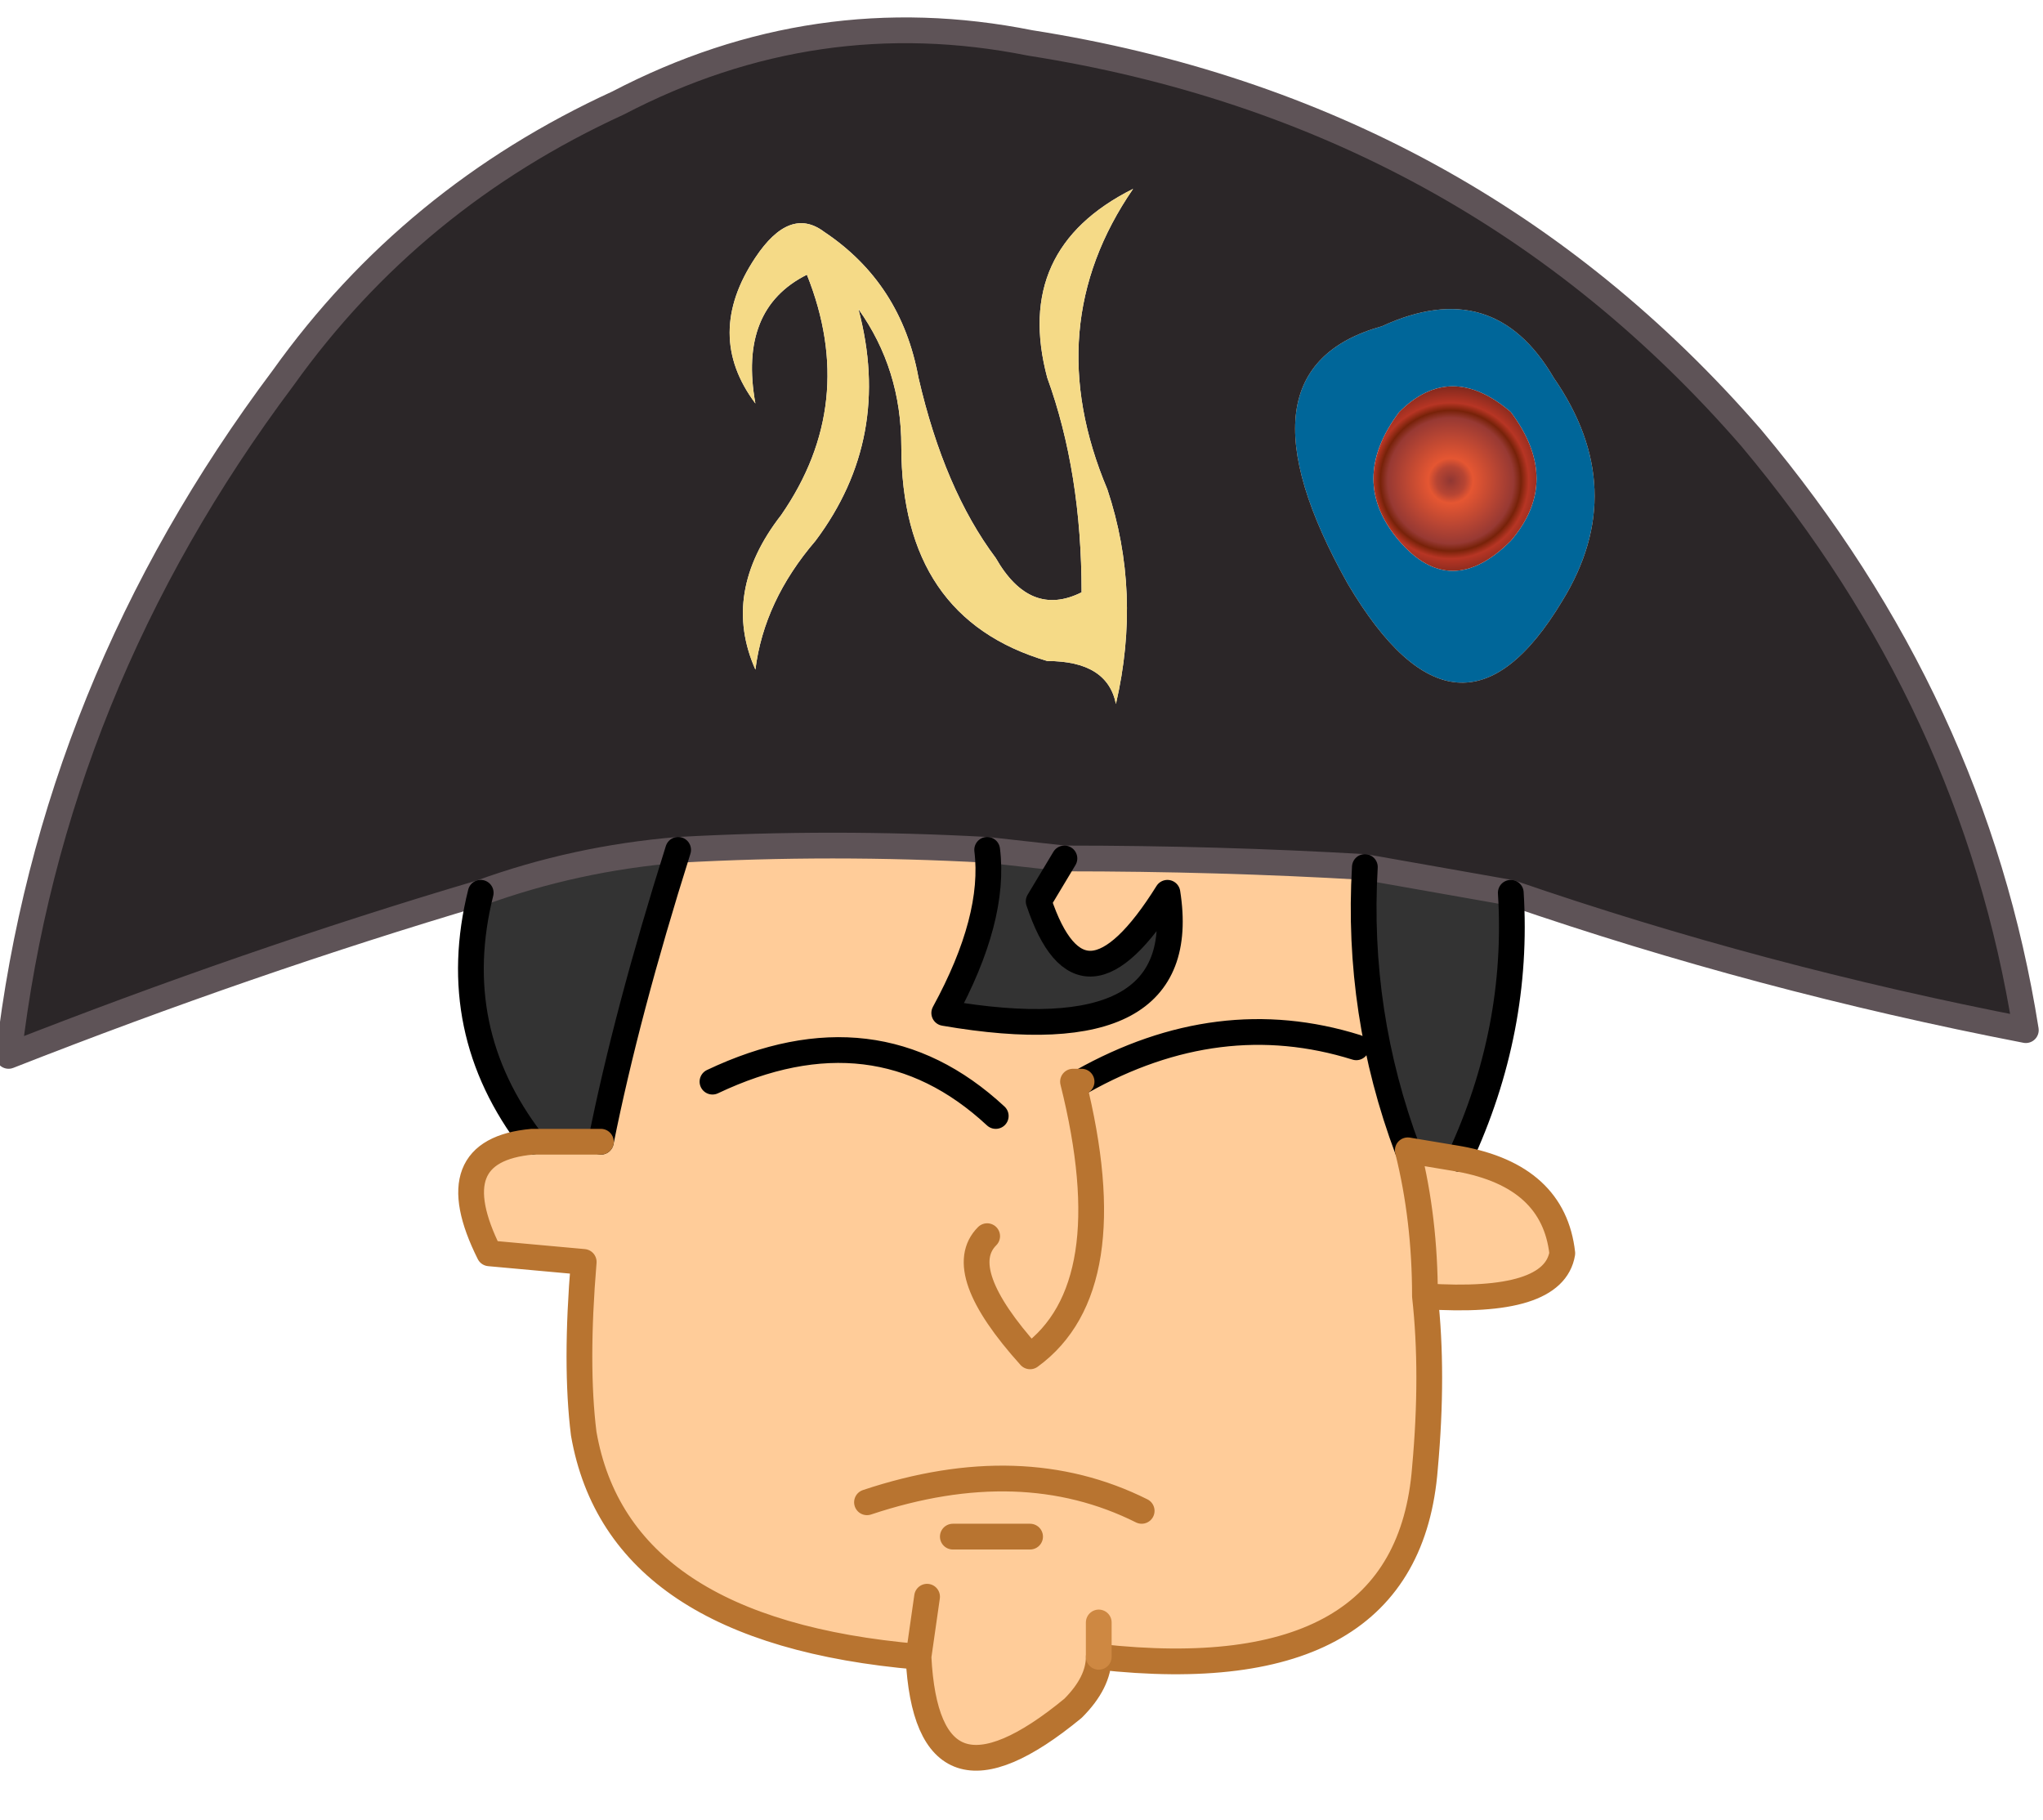 <?xml version="1.0" encoding="UTF-8" standalone="no"?>
<svg xmlns:xlink="http://www.w3.org/1999/xlink" height="10.6px" width="11.9px" xmlns="http://www.w3.org/2000/svg">
  <g transform="matrix(1.0, 0.0, 0.0, 1.0, 5.95, 5.2)">
    <path d="M2.1 -3.3 Q2.75 -3.6 3.1 -3.0 3.55 -2.35 3.15 -1.7 2.55 -0.7 1.9 -1.8 1.2 -3.05 2.1 -3.3 M2.2 -2.8 Q1.9 -2.4 2.2 -2.05 2.5 -1.7 2.85 -2.05 3.15 -2.4 2.85 -2.8 2.5 -3.1 2.2 -2.8" fill="#006699" fill-rule="evenodd" stroke="none"/>
    <path d="M-3.15 0.0 Q-4.5 0.4 -5.9 0.95 -5.65 -1.2 -4.3 -3.0 -3.55 -4.05 -2.35 -4.6 -1.2 -5.2 0.05 -4.95 2.6 -4.55 4.25 -2.65 5.55 -1.1 5.85 0.8 4.3 0.5 2.85 0.0 L2.0 -0.15 Q1.15 -0.2 0.25 -0.2 L-0.2 -0.25 Q-1.1 -0.3 -2.0 -0.25 -2.6 -0.2 -3.15 0.0 M0.65 -4.1 Q-0.05 -3.75 0.15 -3.0 0.35 -2.45 0.35 -1.75 0.05 -1.6 -0.15 -1.95 -0.45 -2.35 -0.6 -3.0 -0.7 -3.55 -1.15 -3.85 -1.35 -4.0 -1.55 -3.7 -1.85 -3.25 -1.55 -2.85 -1.65 -3.4 -1.25 -3.6 -0.95 -2.85 -1.4 -2.2 -1.75 -1.75 -1.55 -1.3 -1.5 -1.7 -1.2 -2.05 -0.75 -2.65 -0.95 -3.4 -0.7 -3.05 -0.7 -2.6 -0.7 -1.6 0.15 -1.35 0.5 -1.35 0.55 -1.1 0.7 -1.75 0.5 -2.35 0.1 -3.3 0.65 -4.1 M2.1 -3.3 Q1.2 -3.05 1.9 -1.8 2.55 -0.7 3.15 -1.7 3.55 -2.35 3.1 -3.0 2.75 -3.6 2.1 -3.3" fill="#2b2628" fill-rule="evenodd" stroke="none"/>
    <path d="M0.65 -4.1 Q0.1 -3.3 0.5 -2.35 0.7 -1.75 0.55 -1.1 0.5 -1.35 0.15 -1.35 -0.7 -1.6 -0.7 -2.6 -0.7 -3.05 -0.95 -3.4 -0.75 -2.65 -1.2 -2.05 -1.5 -1.7 -1.55 -1.3 -1.75 -1.75 -1.4 -2.2 -0.95 -2.85 -1.25 -3.6 -1.65 -3.4 -1.55 -2.85 -1.85 -3.25 -1.55 -3.7 -1.35 -4.0 -1.15 -3.85 -0.7 -3.55 -0.6 -3.0 -0.45 -2.35 -0.15 -1.95 0.05 -1.6 0.35 -1.75 0.35 -2.45 0.15 -3.0 -0.05 -3.75 0.65 -4.1" fill="#f5da87" fill-rule="evenodd" stroke="none"/>
    <path d="M2.2 -2.8 Q2.5 -3.1 2.85 -2.8 3.15 -2.4 2.85 -2.05 2.5 -1.7 2.2 -2.05 1.9 -2.4 2.2 -2.8" fill="url(#gradient0)" fill-rule="evenodd" stroke="none"/>
    <path d="M2.55 1.55 Q3.1 1.65 3.15 2.1 3.1 2.4 2.35 2.35 2.4 2.8 2.35 3.35 2.25 4.65 0.45 4.45 0.45 4.6 0.3 4.75 -0.55 5.45 -0.6 4.45 -2.35 4.3 -2.55 3.15 -2.6 2.75 -2.55 2.15 L-3.1 2.1 Q-3.4 1.5 -2.85 1.45 L-2.45 1.45 Q-2.3 0.7 -2.0 -0.25 -1.1 -0.3 -0.2 -0.25 -0.15 0.15 -0.45 0.7 1.0 0.95 0.85 0.0 0.35 0.8 0.1 0.05 L0.25 -0.2 Q1.15 -0.2 2.0 -0.15 1.95 0.7 2.25 1.5 L2.55 1.55 M0.35 1.1 L0.3 1.1 Q0.6 2.3 0.05 2.7 -0.4 2.2 -0.2 2.0 -0.4 2.2 0.05 2.7 0.6 2.3 0.3 1.1 L0.35 1.1 Q1.15 0.65 1.95 0.9 1.15 0.65 0.35 1.1 M2.35 2.35 Q2.35 1.9 2.25 1.5 2.35 1.9 2.35 2.35 M0.45 4.25 L0.45 4.45 0.45 4.25 M-0.55 4.1 L-0.6 4.45 -0.55 4.1 M-0.15 1.3 Q-0.85 0.65 -1.8 1.1 -0.85 0.65 -0.15 1.3 M0.7 3.6 Q0.0 3.25 -0.9 3.55 0.0 3.25 0.7 3.6 M0.05 3.75 L-0.4 3.75 0.05 3.75" fill="#ffcc99" fill-rule="evenodd" stroke="none"/>
    <path d="M2.85 0.0 Q2.9 0.8 2.55 1.55 L2.25 1.5 Q1.95 0.7 2.0 -0.15 L2.85 0.0 M-2.85 1.45 Q-3.35 0.8 -3.15 0.0 -2.6 -0.2 -2.0 -0.25 -2.3 0.7 -2.45 1.45 L-2.85 1.45 M-0.2 -0.25 L0.25 -0.2 0.1 0.05 Q0.35 0.8 0.85 0.0 1.0 0.95 -0.45 0.7 -0.15 0.15 -0.2 -0.25" fill="#333333" fill-rule="evenodd" stroke="none"/>
    <path d="M-3.15 0.0 Q-4.5 0.4 -5.9 0.95 -5.65 -1.2 -4.3 -3.0 -3.55 -4.05 -2.35 -4.6 -1.2 -5.2 0.05 -4.95 2.6 -4.55 4.25 -2.65 5.55 -1.1 5.85 0.8 4.3 0.5 2.85 0.0 L2.0 -0.15 Q1.15 -0.2 0.25 -0.2 L-0.2 -0.25 Q-1.1 -0.3 -2.0 -0.25 -2.6 -0.2 -3.15 0.0" fill="none" stroke="#5e5357" stroke-linecap="round" stroke-linejoin="round" stroke-width="0.15"/>
    <path d="M2.85 0.0 Q2.9 0.8 2.55 1.55 M-2.85 1.45 Q-3.35 0.8 -3.15 0.0 M0.35 1.1 Q1.15 0.65 1.95 0.9 M2.0 -0.15 Q1.95 0.7 2.25 1.5 M0.25 -0.2 L0.1 0.05 Q0.35 0.8 0.85 0.0 1.0 0.95 -0.45 0.7 -0.15 0.15 -0.2 -0.25 M-1.8 1.1 Q-0.85 0.65 -0.15 1.3 M-2.0 -0.25 Q-2.3 0.7 -2.45 1.45" fill="none" stroke="#000000" stroke-linecap="round" stroke-linejoin="round" stroke-width="0.15"/>
    <path d="M2.55 1.55 Q3.1 1.65 3.15 2.1 3.1 2.4 2.35 2.35 2.4 2.8 2.35 3.35 2.25 4.65 0.45 4.45 0.45 4.6 0.3 4.75 -0.55 5.45 -0.6 4.45 -2.35 4.3 -2.55 3.15 -2.6 2.75 -2.55 2.15 L-3.1 2.1 Q-3.4 1.5 -2.85 1.45 L-2.45 1.45 M-0.2 2.0 Q-0.4 2.2 0.05 2.7 0.6 2.3 0.3 1.1 L0.35 1.1 M2.25 1.5 L2.55 1.55 M2.25 1.5 Q2.35 1.9 2.35 2.35 M-0.6 4.45 L-0.55 4.1 M-0.4 3.75 L0.05 3.75 M-0.9 3.55 Q0.0 3.25 0.7 3.6" fill="none" stroke="#b87430" stroke-linecap="round" stroke-linejoin="round" stroke-width="0.15"/>
    <path d="M0.45 4.45 L0.45 4.25" fill="none" stroke="#ce8842" stroke-linecap="round" stroke-linejoin="round" stroke-width="0.15"/>
  </g>
  <defs>
    <radialGradient cx="0" cy="0" gradientTransform="matrix(7.0E-4, 0.0, 0.0, 7.0E-4, 2.5, -2.4)" gradientUnits="userSpaceOnUse" id="gradient0" r="819.2" spreadMethod="pad">
      <stop offset="0.0" stop-color="#903733"/>
      <stop offset="0.145" stop-color="#b74533"/>
      <stop offset="0.227" stop-color="#e55632"/>
      <stop offset="0.639" stop-color="#973933"/>
      <stop offset="0.714" stop-color="#772209"/>
      <stop offset="0.792" stop-color="#b73524"/>
      <stop offset="1.0" stop-color="#74261c"/>
    </radialGradient>
  </defs>
</svg>
